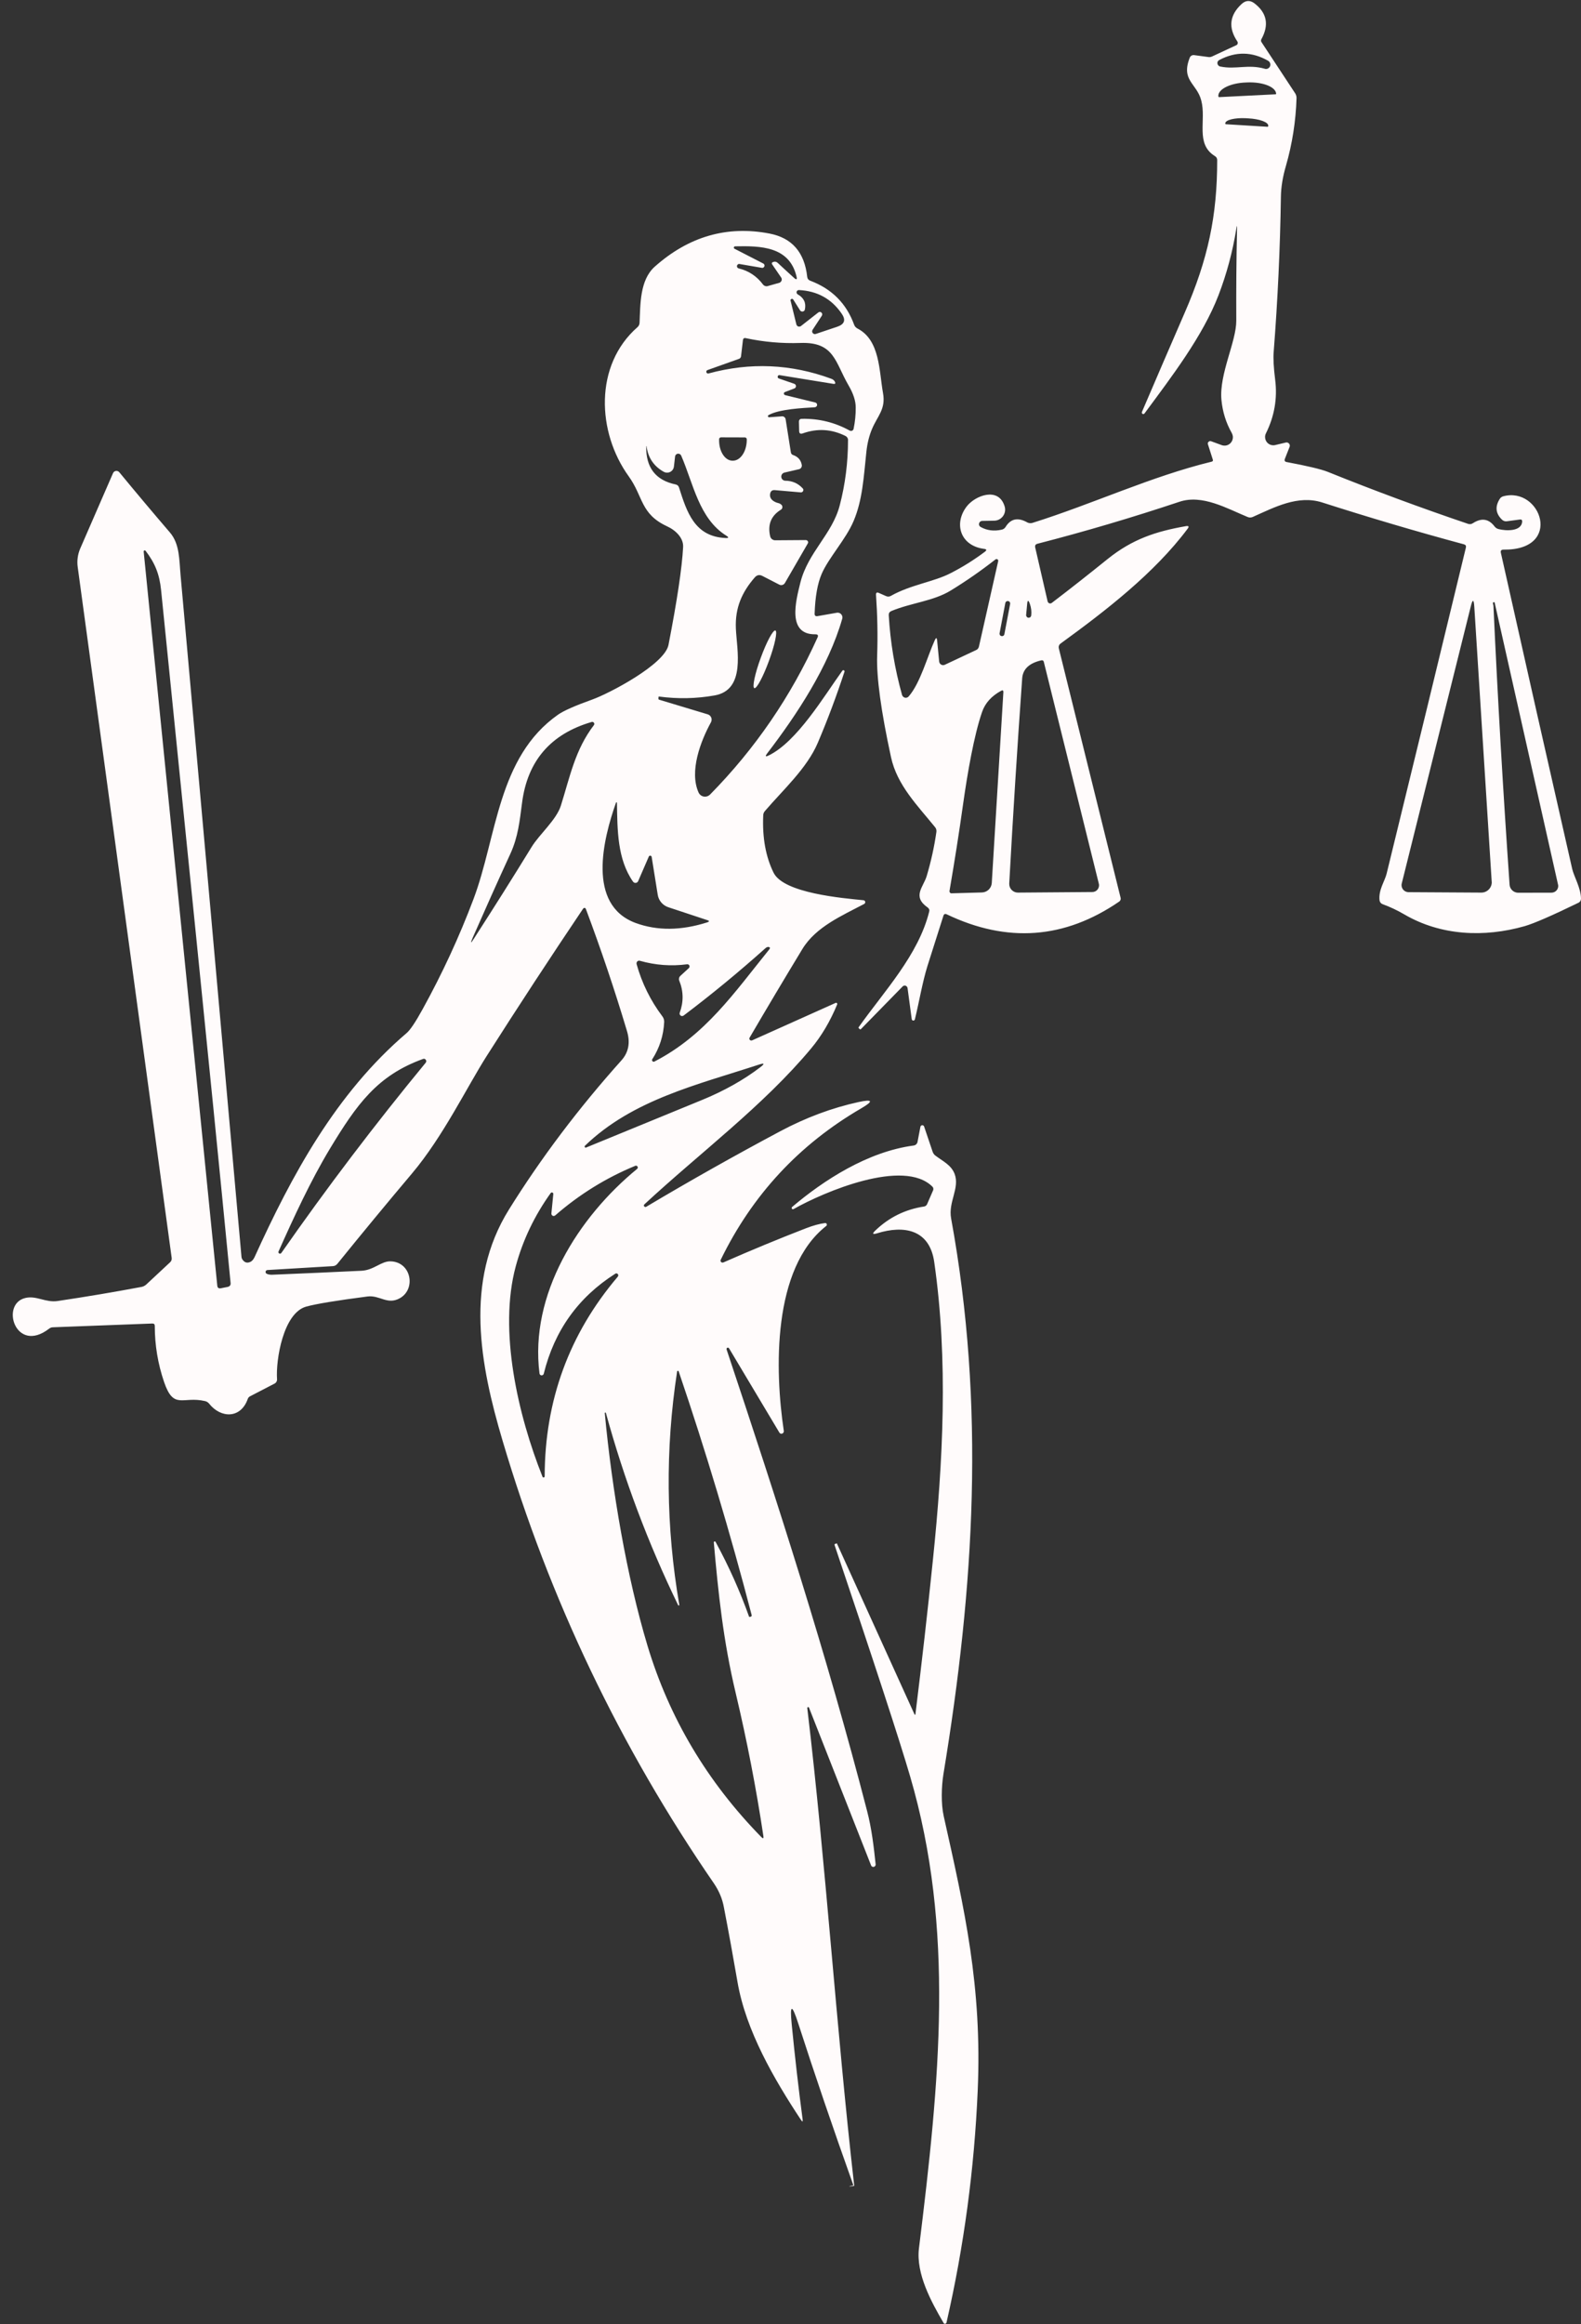 <?xml version="1.0" encoding="UTF-8" standalone="no"?><svg xmlns="http://www.w3.org/2000/svg" xmlns:xlink="http://www.w3.org/1999/xlink" clip-rule="evenodd" fill="#fffbfb" fill-rule="evenodd" height="32850" image-rendering="optimizeQuality" preserveAspectRatio="xMidYMid meet" shape-rendering="geometricPrecision" text-rendering="geometricPrecision" version="1" viewBox="-181.0 -14.0 22359.0 32850.0" width="22359" zoomAndPan="magnify"><rect x="-181.0" y="-14.0" width="22359.0" height="32850.0" fill="#333333" stroke="none"/><g id="change1_1"><path d="M17303 3222c-52,323 -136,636 -252,938 -222,577 -660,1148 -1046,1670 -4,5 -10,9 -17,9 -12,0 -21,-10 -21,-22 0,-3 1,-6 2,-9 203,-474 404,-940 603,-1398 333,-763 461,-1377 461,-2160 0,-26 -11,-45 -33,-58 -281,-174 -117,-505 -193,-788 -63,-241 -290,-280 -162,-603 10,-25 35,-39 61,-36l202 27c16,3 34,0 51,-7l344 -160c13,-5 21,-18 21,-33 0,-7 -2,-14 -6,-20 -131,-195 -111,-372 61,-530 58,-53 119,-56 182,-8 176,136 208,305 96,508 -6,12 -6,27 2,39l478 726c12,20 18,41 18,65 -10,326 -60,645 -149,955 -46,157 -70,303 -72,439 -11,732 -45,1462 -102,2191 -8,91 -1,224 21,398 33,263 -11,516 -131,757 -8,16 -12,34 -12,51 0,65 52,117 116,117 9,0 18,-1 27,-3l151 -36c3,-1 6,-1 10,-1 25,0 46,20 46,46 0,5 -1,11 -3,16l-67 170c-9,25 -1,40 25,45 293,55 488,101 583,139 654,264 1314,508 1981,734 25,9 48,6 71,-9 121,-78 223,-63 306,47 15,19 35,32 58,37 100,26 327,37 332,-110 0,-19 -9,-28 -29,-26l-187 25c-28,4 -52,-5 -72,-25 -88,-87 -97,-184 -29,-291 12,-19 29,-31 50,-37 534,-142 851,765 3,754 -32,0 -44,15 -37,46 334,1491 670,2981 1009,4469 24,103 124,272 124,420 0,23 -13,44 -33,55 -378,184 -632,294 -763,332 -572,163 -1186,136 -1703,-166 -98,-57 -200,-106 -308,-145 -23,-9 -39,-29 -42,-54 -17,-147 76,-275 100,-376 376,-1536 750,-3072 1121,-4609 6,-25 -3,-40 -27,-47 -676,-182 -1344,-380 -2003,-591 -347,-111 -679,69 -986,205 -22,9 -47,10 -70,0 -292,-120 -641,-324 -966,-215 -662,221 -1331,419 -2007,593 -27,7 -37,24 -32,51l176 764c4,17 19,29 36,29 9,0 17,-3 23,-8 268,-204 530,-411 788,-619 353,-284 687,-392 1109,-466 40,-7 48,6 23,38 -471,629 -1163,1162 -1795,1621 -24,18 -32,42 -25,71l873 3523c1,4 2,8 2,12 0,17 -8,32 -22,42 -771,529 -1584,589 -2439,180 -24,-11 -39,-4 -47,21 -76,239 -151,476 -226,711 -71,229 -116,501 -177,752 -3,11 -12,18 -22,18 -12,0 -22,-9 -23,-20l-59 -440c-3,-20 -20,-35 -40,-35 -11,0 -21,4 -29,12l-590 603c-6,6 -11,6 -16,1l-14 -12c-6,-5 -6,-10 -2,-16 359,-507 844,-1018 997,-1633 7,-24 -1,-44 -22,-59 -223,-156 -60,-287 -13,-445 61,-205 107,-413 137,-623 3,-25 -3,-48 -19,-67 -247,-305 -538,-594 -623,-990 -141,-649 -206,-1127 -196,-1433 10,-287 4,-573 -16,-860 -2,-31 12,-41 40,-28l102 45c22,10 48,9 68,-3 279,-158 609,-198 847,-322 168,-86 328,-186 480,-300 33,-24 29,-39 -11,-43 -337,-45 -429,-360 -242,-601 118,-152 450,-282 535,1 5,14 7,30 7,45 0,86 -69,156 -155,157l-168 3c-8,0 -16,2 -23,6 -22,13 -30,41 -18,63 5,7 11,13 18,17 89,50 189,62 297,38 24,-5 42,-18 55,-38 72,-117 173,-139 303,-67 15,9 32,13 50,13 11,0 21,-1 31,-5 851,-267 1669,-654 2530,-864 17,-4 23,-14 17,-30l-69 -216c-1,-3 -2,-6 -2,-10 0,-19 16,-35 35,-35 4,0 8,1 12,2l150 55c16,6 34,8 51,7 64,-6 112,-63 107,-129 -2,-16 -7,-33 -15,-48 -82,-144 -131,-301 -147,-471 -33,-365 211,-821 210,-1118 -2,-431 1,-863 11,-1296 1,-55 -3,-55 -11,-1zm-227 -2296c219,46 395,-36 631,32 5,2 11,3 16,3 34,0 62,-28 62,-62 0,-21 -12,-42 -30,-53 -228,-131 -459,-135 -692,-12 -8,4 -13,9 -18,15 -16,22 -10,52 12,69 6,4 12,7 20,8l-1 0zm-16 433l797 -40c6,0 10,-5 10,-10 0,0 0,0 0,0l0 -1c0,6 0,6 0,6 -3,-98 -185,-171 -406,-163 0,0 0,0 0,0l-21 1c-218,7 -394,93 -391,191l1 7c1,5 5,9 10,9 0,0 0,0 0,0l0 0zm96 383l588 36c0,0 0,0 1,0 5,0 9,-4 10,-10l0 -5c2,-50 -124,-96 -282,-104l-34 -2c-159,-8 -289,24 -292,72 0,0 0,0 0,0l0 2c0,0 0,0 0,1 0,5 4,10 9,10l0 0zm-4084 7296l29 298c3,30 27,52 57,52 8,0 16,-2 24,-6l443 -208c20,-9 32,-25 38,-47l273 -1210c0,-3 0,-7 0,-10 -3,-13 -16,-21 -29,-18 -3,1 -6,2 -9,4 -203,159 -414,306 -635,441 -246,150 -560,173 -838,289 -26,11 -38,30 -37,58 22,383 85,759 188,1128 7,23 29,40 53,40 16,0 30,-7 41,-19 165,-189 263,-563 370,-797 17,-37 28,-36 32,5zm1033 -517c0,-2 0,-4 0,-6 0,-16 -10,-29 -26,-32l-4 -1c-2,0 -4,0 -6,0 -15,0 -29,11 -32,26l-82 431c0,2 0,4 0,6 0,15 11,29 26,32l4 0c2,1 4,1 6,1 15,0 29,-11 32,-26l82 -431zm6564 42c-7,-110 -24,-111 -50,-4l-976 3915c-2,8 -3,16 -3,24 0,54 44,98 98,99l1030 6c0,0 0,0 1,0 81,0 147,-66 147,-147 0,-3 0,-6 -1,-9l-246 -3884zm-6266 122c6,-54 0,-108 -19,-162 -21,-60 -34,-58 -39,5l-14 150c0,1 0,2 0,4 0,19 16,36 36,36 19,0 34,-14 36,-33l0 0zm6537 -131c60,1304 136,2617 228,3937 4,64 58,114 122,114 0,0 0,0 1,0l470 -1c0,0 0,0 0,0 52,0 95,-42 95,-95 0,-6 -1,-13 -3,-20l-896 -3984c-1,-5 -5,-8 -10,-8 0,0 -1,0 -2,0 -13,2 -16,13 -9,34 3,9 4,16 4,23zm-6665 1022c-69,965 -130,1932 -183,2899 0,2 0,4 0,6 0,67 55,122 122,122 1,0 1,0 1,0l1052 -8c53,0 95,-43 95,-96 0,-7 -1,-15 -3,-22l-778 -3135c-4,-18 -16,-26 -35,-22 -171,39 -262,124 -271,256zm-1028 3004c0,1 0,2 0,3 -1,15 10,29 25,30 1,0 2,0 3,0l431 -12c74,-2 134,-60 139,-134l164 -2697c1,-25 -9,-32 -31,-20 -137,74 -228,175 -271,302 -113,328 -205,857 -267,1296 -57,408 -122,818 -193,1232zm-2011 11551c267,2245 407,4497 663,6745 1,5 -1,8 -6,9 -84,10 -87,7 -10,-8 3,-1 4,-4 3,-7 -284,-796 -544,-1558 -779,-2286 -89,-276 -120,-270 -91,19 44,449 95,896 154,1341 4,35 -3,37 -22,9 -379,-573 -781,-1263 -899,-1952 -61,-354 -125,-707 -193,-1058 -22,-119 -69,-230 -139,-333 -1330,-1932 -2327,-4019 -2991,-6262 -318,-1072 -543,-2247 90,-3264 454,-729 985,-1433 1592,-2110 101,-113 127,-251 78,-414 -175,-585 -369,-1160 -582,-1727 -3,-8 -11,-14 -19,-14 -7,0 -14,4 -18,9 -466,692 -921,1387 -1366,2086 -282,444 -616,1137 -1053,1656 -357,423 -709,849 -1057,1279 -17,21 -39,33 -66,34l-925 55c-14,1 -25,13 -25,27 0,10 5,19 13,24 20,11 49,17 87,15 420,-17 840,-36 1259,-56 174,-9 278,-139 412,-133 290,11 358,390 130,520 -179,102 -285,-46 -461,-23 -440,57 -729,105 -866,143 -324,91 -431,753 -412,1026 2,25 -11,49 -33,61l-349 181c-15,8 -27,21 -32,37 -100,283 -382,274 -546,67 -16,-20 -37,-32 -60,-37 -316,-73 -440,130 -577,-268 -88,-258 -132,-523 -132,-794 0,-24 -12,-35 -36,-34l-1402 53c-22,0 -41,7 -58,21 -472,362 -693,-350 -335,-435 155,-38 286,68 456,43 398,-59 795,-126 1190,-200 24,-5 44,-16 63,-32l339 -316c18,-17 25,-38 22,-62l-1329 -9766c-12,-87 0,-177 35,-259l464 -1066c8,-20 27,-33 49,-33 16,0 31,8 41,20 239,290 477,573 714,849 142,165 132,391 152,608 286,3187 573,6397 861,9630 1,15 6,29 14,41 32,46 72,55 121,28 19,-12 35,-32 49,-60 526,-1158 1150,-2315 2151,-3169 51,-43 127,-156 228,-340 277,-502 517,-1020 719,-1556 332,-882 339,-2004 1195,-2605 80,-56 241,-127 484,-214 245,-88 1024,-497 1078,-772 122,-627 191,-1087 207,-1383 7,-128 -103,-237 -228,-294 -378,-176 -333,-417 -542,-707 -448,-621 -490,-1570 125,-2108 18,-16 27,-36 29,-60 12,-261 2,-604 214,-794 481,-428 1022,-584 1623,-469 318,61 496,265 534,612 3,27 17,45 43,55 304,114 512,322 621,623 9,24 26,42 48,53 318,164 304,599 360,912 41,226 -76,321 -154,504 -41,96 -68,204 -81,324 -39,368 -55,684 -181,981 -109,258 -354,520 -452,748 -58,135 -91,321 -99,558 -2,30 12,43 41,38l273 -48c3,0 7,-1 11,-1 38,0 68,31 68,68 0,7 -1,13 -3,19 -193,674 -639,1352 -1063,1905 -29,39 -22,48 22,27 403,-195 783,-838 1044,-1200 3,-4 8,-6 13,-6 9,0 17,7 17,17 0,1 -1,3 -1,5 -113,343 -238,678 -377,1004 -153,361 -494,668 -748,965 -15,17 -24,39 -24,62 -14,313 35,583 146,809 143,292 981,360 1272,390 14,1 25,13 25,27 0,10 -6,20 -15,25 -311,165 -682,322 -874,637 -253,417 -502,835 -747,1254 -2,4 -3,9 -3,13 0,15 12,27 27,27 3,0 7,-1 11,-2l1182 -530c2,-1 4,-2 6,-2 9,0 16,7 17,16 0,2 0,4 -1,7 -99,239 -221,446 -368,622 -675,810 -1574,1477 -2357,2203 -5,4 -9,10 -9,17 0,12 10,22 22,22 5,0 10,-1 13,-4 618,-368 1249,-723 1892,-1066 364,-194 735,-332 1111,-414 200,-43 212,-13 35,90 -878,511 -1540,1224 -1986,2140 -2,3 -3,7 -3,12 0,15 12,28 28,28 4,0 8,-1 12,-2 383,-169 773,-330 1170,-484 99,-38 188,-63 268,-73 1,0 2,0 4,0 12,0 22,10 22,22 0,8 -3,15 -9,19 -765,599 -728,2041 -600,2897 1,7 0,14 -3,20 -8,17 -28,25 -45,17 -6,-3 -11,-8 -15,-14l-711 -1190c-4,-6 -10,-10 -17,-10 -11,0 -19,9 -19,19 0,3 0,5 1,7 719,2154 1419,4323 1987,6524 65,248 95,509 121,755 0,0 0,1 0,1 0,19 -15,34 -33,34 -14,0 -26,-8 -31,-20l-878 -2230c-1,-6 -6,-9 -12,-9 -7,0 -13,6 -13,13 0,1 0,1 0,2l0 0zm-487 -20440c26,-11 49,-7 69,11 76,71 153,142 233,214 32,28 43,22 33,-20 -101,-430 -511,-435 -867,-428 -1,0 -1,0 -1,0 -10,0 -19,8 -19,18 0,8 5,14 12,17l405 208c11,6 17,17 17,29 0,18 -15,33 -33,33 -1,0 -3,-1 -4,-1l-315 -54c-2,0 -4,-1 -6,-1 -18,0 -32,15 -32,32 0,15 11,28 25,31 141,34 256,110 344,228 16,20 42,29 65,22l164 -46c21,-6 36,-26 36,-48 0,-10 -3,-20 -9,-28l-126 -184c-10,-15 -7,-26 9,-33zm692 759l-130 198c-3,5 -5,11 -6,17 -3,21 13,41 34,43 6,1 12,0 18,-2l304 -102c102,-35 123,-96 61,-185 -143,-209 -345,-320 -603,-333 -1,0 -2,0 -3,0 -18,0 -32,14 -32,32 0,12 7,23 17,29 87,49 120,120 101,213 -3,18 -18,30 -36,30 -14,0 -26,-7 -33,-18l-95 -151c-3,-6 -11,-11 -18,-11 -12,0 -22,10 -22,22 0,2 1,4 2,6l82 335c5,18 21,30 39,30 9,0 18,-3 25,-8l244 -191c7,-6 15,-9 23,-9 19,0 34,15 34,34 0,8 -2,15 -6,21l0 0zm-198 3218l-323 558c-16,28 -51,39 -80,24l-239 -123c-41,-21 -77,-14 -107,20 -181,208 -281,428 -268,724 13,299 145,867 -301,945 -259,46 -520,51 -784,16 -6,-1 -9,1 -9,8 0,7 -1,14 -1,21 -1,8 3,14 12,16l684 206c33,10 56,40 56,75 0,13 -3,25 -9,37 -147,267 -309,694 -176,992 16,37 52,60 92,60 26,0 52,-11 71,-30 639,-649 1145,-1389 1520,-2220 14,-30 4,-45 -30,-45 -404,6 -278,-469 -212,-734 109,-428 450,-681 556,-1089 78,-299 117,-607 117,-923 1,-23 -13,-45 -33,-56 -197,-99 -399,-112 -607,-38 -33,12 -51,1 -51,-35l-3 -130c0,-26 13,-40 40,-41 243,-5 469,51 679,167 6,2 12,4 18,4 18,0 33,-12 36,-29 21,-101 31,-202 30,-303 0,-91 -33,-194 -100,-309 -194,-332 -200,-620 -685,-602 -259,9 -515,-14 -769,-68 -24,-6 -38,4 -41,28l-27 229c-2,16 -13,29 -27,35l-447 159c-10,3 -17,13 -17,24 0,14 11,25 25,25 2,0 5,0 7,-1 588,-160 1167,-135 1736,75 24,9 41,23 51,43 11,23 4,33 -22,29l-759 -123c-2,0 -3,-1 -5,-1 -14,0 -24,11 -24,25 0,10 7,20 17,23l218 75c14,5 24,18 24,33 0,15 -9,28 -23,33l-134 51c-3,2 -6,4 -9,6 -8,9 -7,24 3,32 3,2 6,4 9,5l425 104c16,3 28,17 28,33 0,19 -15,34 -34,35 -162,10 -505,25 -653,111 -3,1 -5,4 -7,6 -4,8 -1,18 7,22 3,2 6,3 9,2l180 -13c25,-3 49,16 53,42l74 469c3,16 14,30 29,35 71,24 113,71 125,141 1,3 1,6 1,9 0,24 -16,45 -39,51l-207 48c-12,3 -24,10 -32,20 -20,25 -16,62 8,82 11,8 23,13 36,13 99,1 181,37 246,108 4,3 6,8 8,12 6,18 -4,37 -21,43 -5,2 -9,3 -14,2l-367 -32c-36,-3 -58,13 -66,48 -10,48 10,86 60,114 17,10 35,17 54,21 19,4 35,13 49,28 7,8 10,18 10,29 0,14 -7,28 -20,36 -140,86 -191,211 -153,376 7,33 37,57 71,57l433 -3c18,0 33,14 33,32 0,6 -2,11 -5,16l0 0zm-889 -1499l-338 -1c-15,0 -27,11 -27,26l0 12c0,-2 0,-2 0,-2 -3,160 81,291 186,294l12 0c-4,0 -4,0 -4,0 106,1 194,-127 197,-287l0 -16c0,-14 -12,-26 -26,-26l0 0zm-932 708c111,348 220,695 659,714 45,2 48,-9 10,-33 -387,-242 -466,-735 -638,-1131 -7,-17 -24,-28 -42,-28 -23,0 -43,18 -45,42l-16 139c-5,50 -47,87 -96,87 -17,0 -33,-4 -48,-12 -140,-78 -222,-199 -244,-362 0,-1 -1,-2 -2,-2 -1,0 -2,1 -2,2 -6,302 133,482 417,541 23,5 39,19 47,43zm-6342 11242c-317,-3266 -655,-6530 -983,-9794 -23,-226 -89,-384 -219,-553 -2,-2 -4,-4 -6,-5 -8,-3 -17,0 -20,8 -1,2 -1,5 -1,8l1041 10376c3,30 19,42 49,37l96 -19c32,-7 47,-26 43,-58zm3443 -4868c276,-428 548,-859 815,-1294 110,-179 349,-381 413,-583 128,-407 201,-791 467,-1138 4,-5 6,-11 6,-18 0,-15 -13,-28 -29,-28 -3,0 -5,0 -8,1 -580,169 -909,550 -985,1144 -34,257 -55,479 -166,721 -181,394 -358,789 -532,1185 -35,83 -29,86 19,10zm2249 -802c-225,-321 -221,-737 -228,-1114 0,0 0,-1 0,-1 0,-4 -3,-7 -7,-7 -4,0 -7,2 -7,6 -178,506 -419,1443 280,1700 305,111 641,108 1010,-9 33,-11 34,-22 1,-32l-550 -182c-79,-26 -137,-94 -150,-175l-86 -537c-2,-10 -10,-17 -21,-17 -8,0 -16,5 -19,12l-151 348c-2,4 -4,7 -6,10 -15,18 -42,20 -59,5 -3,-2 -6,-5 -8,-8l1 1zm715 1892c-7,4 -14,7 -22,7 -19,0 -35,-16 -35,-35 0,-4 1,-9 2,-12 56,-153 54,-304 -7,-454 -9,-23 -3,-49 15,-66l122 -112c6,-6 9,-14 9,-22 0,-17 -13,-31 -30,-31 -2,0 -3,0 -4,0 -226,30 -449,13 -668,-49 -3,-1 -7,-2 -10,-2 -21,0 -38,17 -38,38 0,4 0,7 1,11 75,269 197,516 365,739 17,22 26,50 25,79 -9,191 -65,366 -168,526 -3,3 -4,8 -4,12 0,13 11,24 24,24 3,0 7,-1 10,-3 720,-370 1131,-976 1625,-1586 15,-19 11,-30 -13,-34 -13,-1 -27,5 -42,18 -377,337 -762,654 -1157,952zm-5005 1887c-271,450 -509,966 -724,1448 -1,2 -2,5 -2,8 0,13 10,23 23,23 7,0 13,-3 18,-9 645,-924 1326,-1821 2043,-2691 5,-6 7,-14 7,-21 0,-19 -15,-34 -33,-34 -4,0 -8,1 -11,2 -649,234 -939,642 -1321,1274zm6071 -1194c-873,286 -1788,496 -2462,1148 -3,3 -4,7 -4,11 0,8 7,15 15,15 2,0 3,0 5,-1 543,-223 1088,-447 1636,-671 315,-129 592,-284 829,-465 65,-50 59,-62 -19,-37zm-2936 2104l27 -274c0,-1 0,-1 0,-2 0,-12 -9,-21 -20,-21 -7,0 -13,4 -17,9 -229,320 -394,665 -494,1035 -246,909 31,2103 378,2974 2,7 8,11 15,11 9,0 16,-7 16,-16 0,0 0,0 0,-1 2,-1071 346,-2011 1033,-2820 5,-6 8,-13 8,-20 0,-15 -12,-28 -28,-28 -6,0 -12,2 -16,6 -523,333 -860,804 -1010,1413 -4,14 -16,23 -30,23 -15,0 -28,-11 -30,-26 -143,-1117 546,-2209 1381,-2893 5,-5 9,-12 9,-20 0,-14 -12,-25 -26,-25 -3,0 -7,0 -10,2 -415,171 -792,405 -1132,701 -6,5 -14,8 -22,8 -18,0 -32,-15 -32,-32 0,-2 0,-3 0,-4l0 0zm2297 4650c0,0 0,-1 0,-1 0,-8 6,-13 13,-13 5,0 9,2 12,7 187,344 345,696 474,1058 1,3 8,3 20,0 14,-4 19,-12 16,-25 -302,-1160 -646,-2308 -1032,-3444 -1,-2 -2,-4 -3,-5 -5,-4 -12,-3 -16,2 -2,1 -3,3 -3,5 -169,1103 -158,2202 31,3298 0,0 0,0 0,1 0,5 -4,9 -9,9 -3,0 -6,-2 -7,-4 -424,-873 -765,-1779 -1022,-2718 -1,-4 -4,-6 -8,-6 -4,0 -8,4 -8,9 103,1095 313,2318 603,3283 308,1024 845,1927 1611,2709 25,25 35,21 29,-15 -102,-679 -233,-1353 -392,-2023 -176,-740 -245,-1404 -309,-2127zm573 -12075c32,12 125,-161 207,-386 83,-225 123,-417 91,-429 -32,-12 -125,161 -207,386 -83,225 -123,417 -91,429zm2279 14498c89,-722 172,-1445 246,-2170 144,-1390 219,-2830 19,-4218 -66,-457 -425,-523 -808,-404 -65,20 -72,6 -24,-40 194,-186 424,-299 690,-339 18,-3 33,-15 41,-32l85 -196c3,-6 4,-13 4,-19 0,-13 -5,-25 -13,-33 -406,-406 -1535,73 -1965,317 -2,1 -5,2 -8,2 -10,0 -18,-8 -18,-18 0,-5 2,-10 6,-14 444,-377 1069,-783 1720,-869 27,-4 49,-24 54,-51l41 -215c3,-12 14,-21 26,-21 12,0 22,7 26,18l121 358c8,22 20,39 38,53 107,81 223,132 272,258 77,201 -92,397 -49,630 485,2654 328,5208 -108,7851 -29,176 -36,423 3,597 294,1315 545,2406 481,3883 -48,1110 -195,2202 -441,3276 -1,4 -2,6 -4,9 -8,10 -22,12 -31,5 -3,-2 -5,-5 -6,-7 -176,-301 -392,-697 -349,-1054 294,-2378 508,-4516 -125,-6674 -146,-500 -502,-1589 -1068,-3268 0,-1 -1,-3 -1,-4 0,-8 6,-14 13,-15 10,-1 16,-3 18,-6 0,0 1,0 1,0 0,0 1,0 1,0l1096 2413c8,17 13,16 16,-3z"/></g></svg>